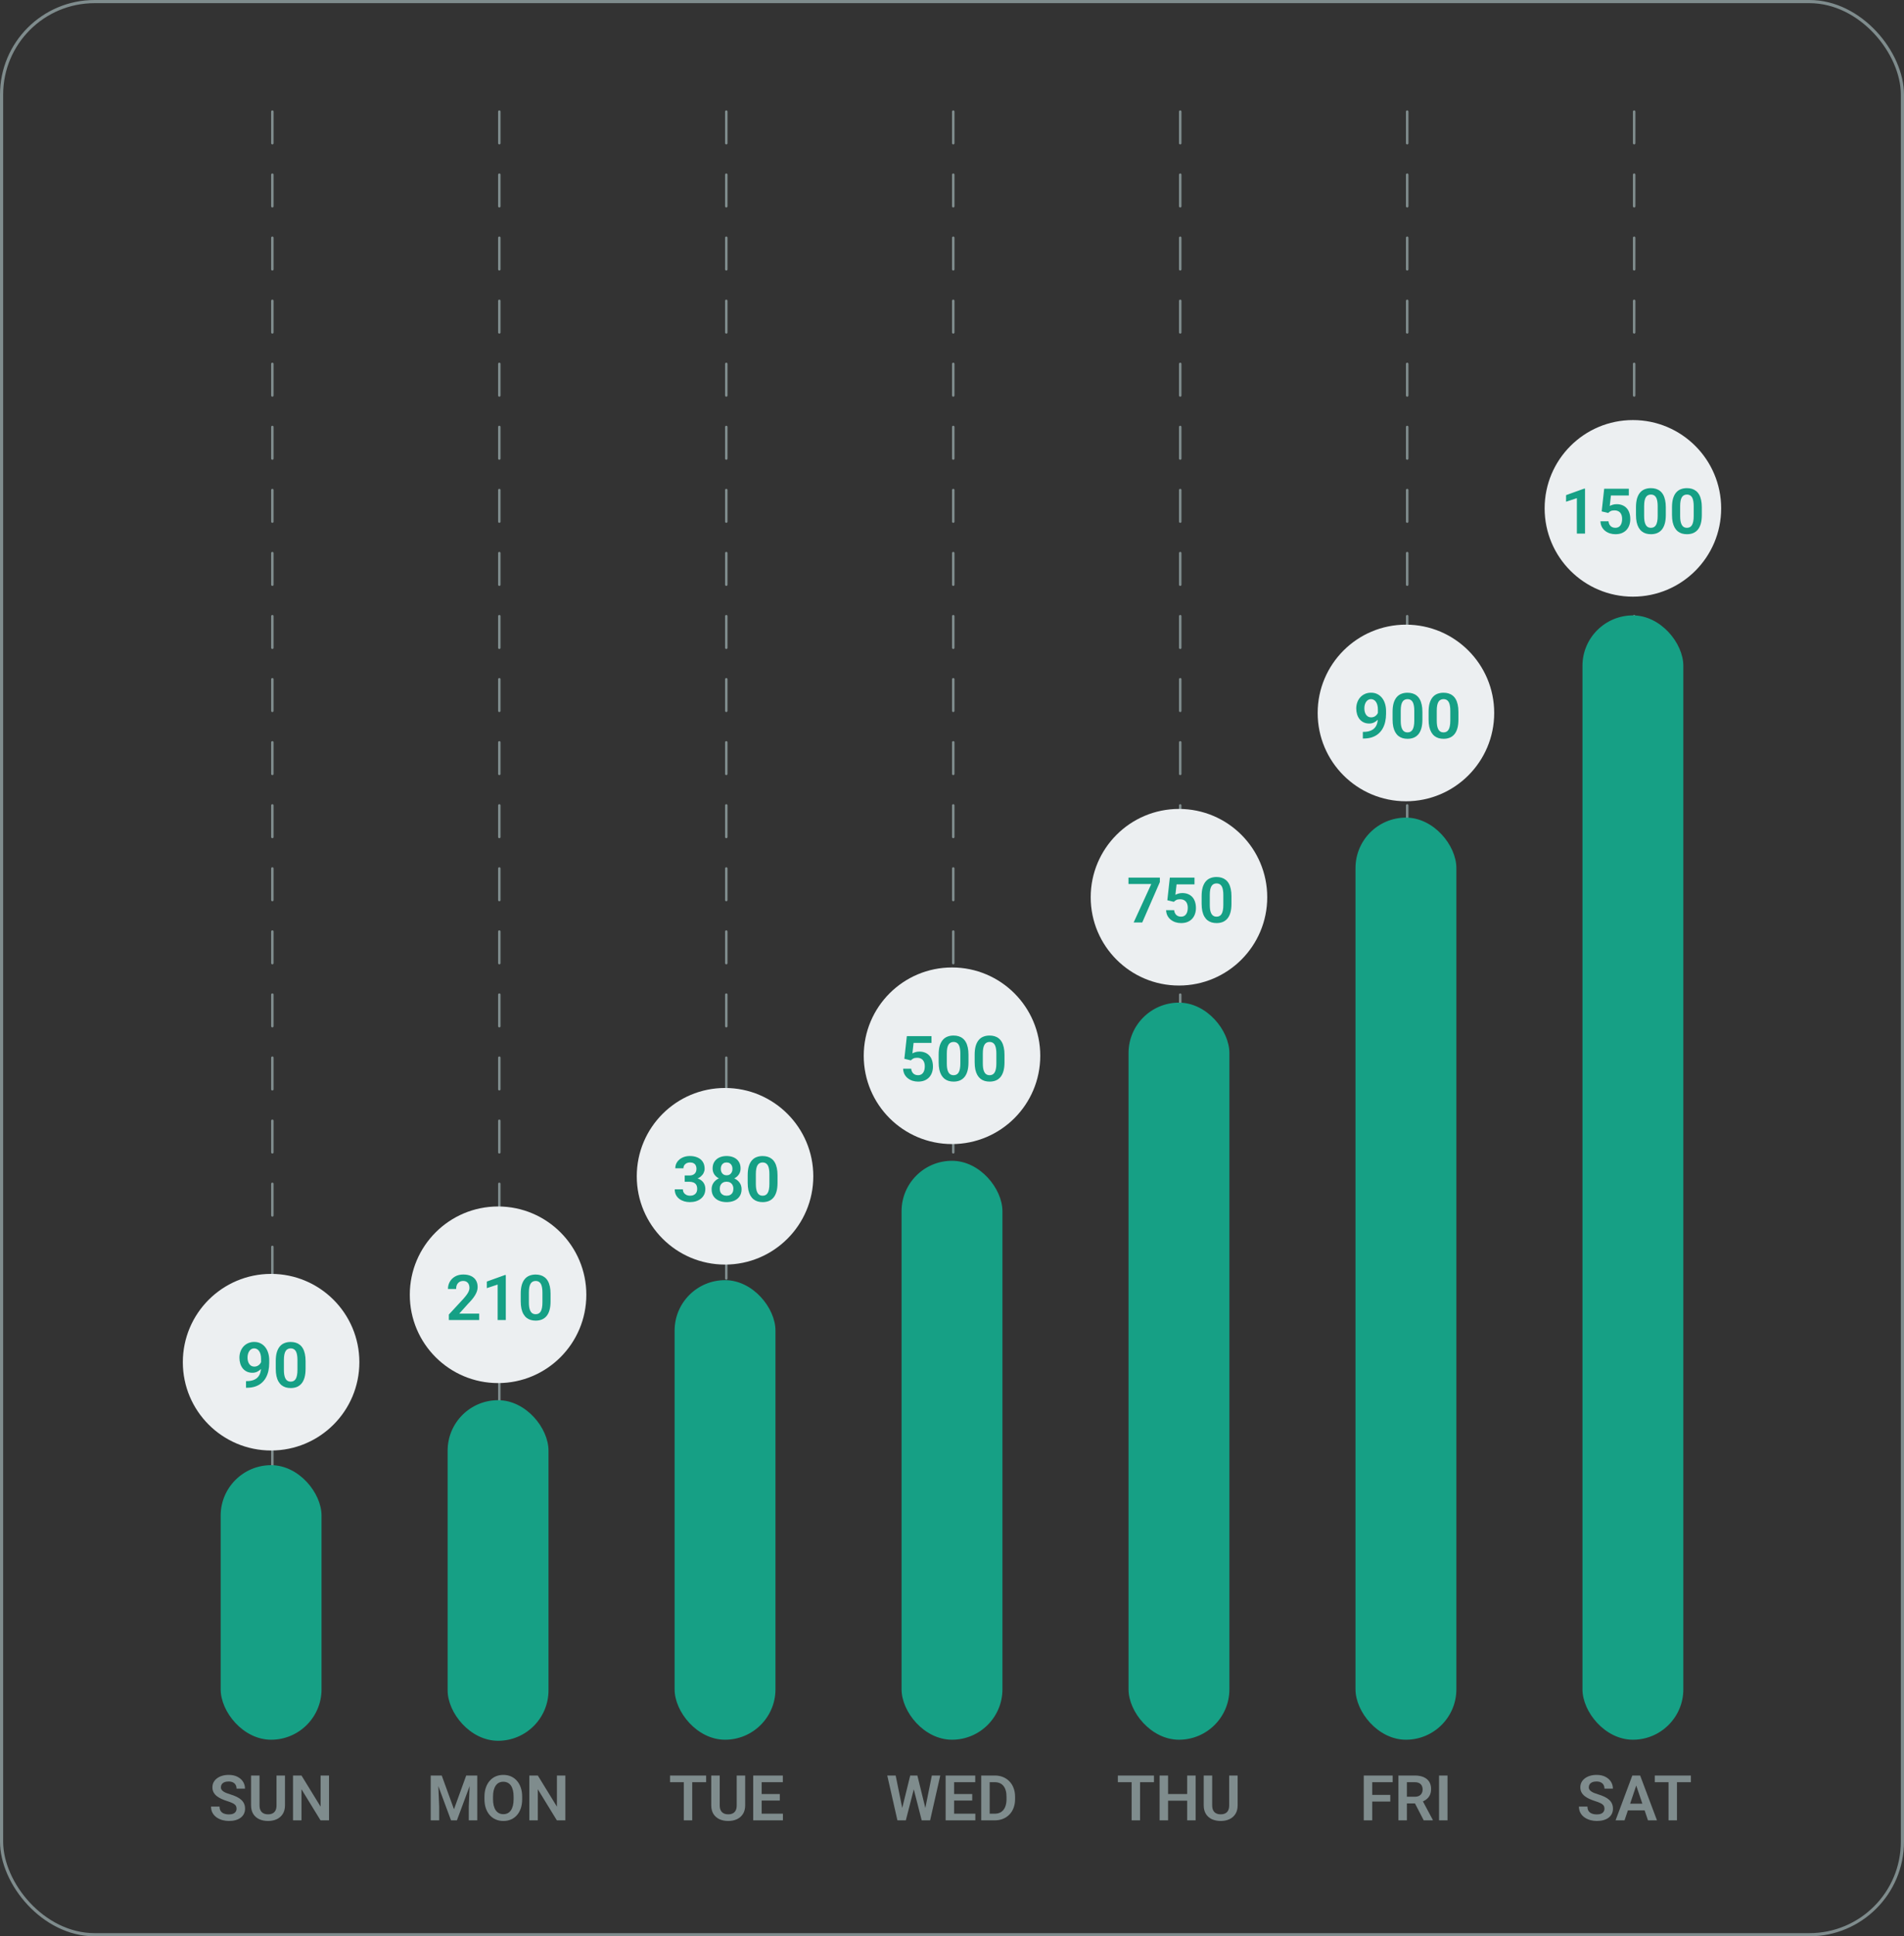<?xml version="1.0" encoding="UTF-8"?> <svg xmlns="http://www.w3.org/2000/svg" width="604" height="614" viewBox="0 0 604 614" fill="none"><rect x="0" y="0" width="604" height="614" fill="#333333" stroke="none"/><rect x="0.5" y="0.5" width="603" height="613" rx="29.5" stroke="#7F8C8D"></rect><line x1="86.4" y1="35.4" x2="86.4" y2="551.266" stroke="#7F8C8D" stroke-width="0.8" stroke-linecap="round" stroke-dasharray="10 10"></line><path d="M75.043 573.544C75.043 573.271 75.001 573.027 74.916 572.812C74.838 572.591 74.691 572.392 74.477 572.216C74.268 572.034 73.972 571.858 73.588 571.689C73.21 571.513 72.722 571.331 72.123 571.142C71.459 570.934 70.841 570.699 70.268 570.439C69.695 570.178 69.19 569.876 68.754 569.531C68.324 569.186 67.989 568.788 67.748 568.339C67.507 567.884 67.387 567.356 67.387 566.757C67.387 566.171 67.51 565.637 67.758 565.156C68.012 564.674 68.37 564.26 68.832 563.915C69.294 563.564 69.838 563.294 70.463 563.105C71.094 562.916 71.791 562.822 72.553 562.822C73.607 562.822 74.519 563.014 75.287 563.398C76.062 563.782 76.661 564.303 77.084 564.96C77.507 565.618 77.719 566.357 77.719 567.177H75.043C75.043 566.734 74.949 566.344 74.76 566.005C74.578 565.667 74.297 565.4 73.92 565.204C73.549 565.009 73.08 564.911 72.514 564.911C71.967 564.911 71.511 564.993 71.147 565.156C70.788 565.318 70.518 565.54 70.336 565.82C70.16 566.1 70.072 566.412 70.072 566.757C70.072 567.018 70.134 567.252 70.258 567.46C70.382 567.662 70.567 567.854 70.814 568.036C71.062 568.212 71.368 568.378 71.732 568.535C72.103 568.684 72.533 568.834 73.022 568.984C73.803 569.218 74.486 569.479 75.072 569.765C75.665 570.051 76.156 570.377 76.547 570.742C76.944 571.106 77.24 571.516 77.436 571.972C77.637 572.428 77.738 572.945 77.738 573.525C77.738 574.137 77.618 574.684 77.377 575.165C77.136 575.647 76.791 576.057 76.342 576.396C75.893 576.734 75.352 576.992 74.721 577.167C74.096 577.343 73.396 577.431 72.621 577.431C71.931 577.431 71.247 577.34 70.57 577.158C69.9 576.969 69.291 576.689 68.744 576.318C68.197 575.94 67.761 575.465 67.436 574.892C67.11 574.313 66.947 573.635 66.947 572.861H69.643C69.643 573.31 69.714 573.694 69.857 574.013C70.007 574.326 70.216 574.583 70.482 574.785C70.756 574.98 71.075 575.123 71.439 575.214C71.804 575.305 72.198 575.351 72.621 575.351C73.168 575.351 73.617 575.276 73.969 575.126C74.327 574.97 74.594 574.755 74.769 574.482C74.952 574.208 75.043 573.896 75.043 573.544ZM87.719 563.017H90.404V572.46C90.404 573.548 90.17 574.462 89.701 575.204C89.232 575.94 88.594 576.497 87.787 576.874C86.98 577.245 86.062 577.431 85.033 577.431C83.992 577.431 83.064 577.245 82.25 576.874C81.436 576.497 80.798 575.94 80.336 575.204C79.874 574.462 79.643 573.548 79.643 572.46V563.017H82.328V572.46C82.328 573.124 82.439 573.668 82.66 574.091C82.882 574.508 83.194 574.817 83.598 575.019C84.001 575.221 84.48 575.322 85.033 575.322C85.593 575.322 86.072 575.221 86.469 575.019C86.872 574.817 87.182 574.508 87.397 574.091C87.611 573.668 87.719 573.124 87.719 572.46V563.017ZM104.379 563.017V577.236H101.684L95.639 567.372V577.236H92.953V563.017H95.639L101.703 572.89V563.017H104.379Z" fill="#7F8C8D"></path><rect x="70" y="464.608" width="32" height="87.057" rx="16" fill="#16A085"></rect><circle cx="86" cy="431.953" r="28" fill="#ECEFF1"></circle><path d="M78.043 437.951H78.228C79.068 437.951 79.778 437.844 80.357 437.629C80.943 437.414 81.415 437.111 81.773 436.721C82.138 436.324 82.402 435.852 82.564 435.305C82.734 434.751 82.818 434.139 82.818 433.469V430.891C82.818 430.344 82.763 429.865 82.652 429.455C82.542 429.038 82.385 428.69 82.184 428.41C81.988 428.13 81.757 427.922 81.49 427.785C81.223 427.642 80.937 427.57 80.631 427.57C80.292 427.57 79.993 427.648 79.732 427.805C79.472 427.961 79.251 428.176 79.068 428.449C78.893 428.716 78.756 429.025 78.658 429.377C78.567 429.729 78.522 430.1 78.522 430.49C78.522 430.868 78.564 431.229 78.648 431.574C78.74 431.919 78.873 432.225 79.049 432.492C79.231 432.759 79.459 432.971 79.732 433.127C80.006 433.277 80.325 433.352 80.689 433.352C81.034 433.352 81.347 433.286 81.627 433.156C81.913 433.02 82.161 432.84 82.369 432.619C82.578 432.391 82.737 432.141 82.848 431.867C82.965 431.587 83.03 431.304 83.043 431.018L83.951 431.408C83.951 431.883 83.85 432.352 83.648 432.814C83.453 433.277 83.176 433.697 82.818 434.074C82.467 434.445 82.057 434.745 81.588 434.973C81.119 435.194 80.615 435.305 80.074 435.305C79.404 435.305 78.811 435.181 78.297 434.934C77.783 434.686 77.35 434.344 76.998 433.908C76.653 433.465 76.393 432.958 76.217 432.385C76.041 431.805 75.953 431.187 75.953 430.529C75.953 429.846 76.061 429.204 76.275 428.605C76.49 428 76.799 427.469 77.203 427.014C77.613 426.551 78.108 426.19 78.688 425.93C79.267 425.663 79.918 425.529 80.641 425.529C81.389 425.529 82.057 425.676 82.643 425.969C83.228 426.262 83.727 426.669 84.137 427.189C84.547 427.704 84.859 428.312 85.074 429.016C85.296 429.719 85.406 430.487 85.406 431.32V432.229C85.406 433.107 85.318 433.941 85.143 434.729C84.967 435.516 84.697 436.236 84.332 436.887C83.967 437.538 83.502 438.101 82.936 438.576C82.376 439.051 81.705 439.419 80.924 439.68C80.149 439.934 79.264 440.061 78.268 440.061H78.043V437.951ZM96.939 431.623V434.016C96.939 435.109 96.829 436.044 96.607 436.818C96.386 437.593 96.067 438.228 95.65 438.723C95.234 439.211 94.736 439.572 94.156 439.807C93.577 440.035 92.932 440.148 92.223 440.148C91.656 440.148 91.129 440.077 90.641 439.934C90.152 439.784 89.713 439.556 89.322 439.25C88.938 438.938 88.606 438.54 88.326 438.059C88.053 437.577 87.841 437.001 87.691 436.33C87.548 435.66 87.477 434.888 87.477 434.016V431.623C87.477 430.529 87.587 429.598 87.809 428.83C88.037 428.062 88.359 427.434 88.775 426.945C89.192 426.457 89.69 426.102 90.269 425.881C90.849 425.653 91.493 425.539 92.203 425.539C92.776 425.539 93.303 425.611 93.785 425.754C94.273 425.897 94.71 426.122 95.094 426.428C95.484 426.727 95.816 427.118 96.09 427.6C96.363 428.075 96.572 428.648 96.715 429.318C96.865 429.982 96.939 430.751 96.939 431.623ZM94.361 434.367V431.262C94.361 430.715 94.329 430.24 94.264 429.836C94.205 429.426 94.117 429.077 94 428.791C93.883 428.505 93.736 428.273 93.561 428.098C93.385 427.915 93.183 427.782 92.955 427.697C92.727 427.613 92.477 427.57 92.203 427.57C91.865 427.57 91.562 427.639 91.295 427.775C91.028 427.906 90.803 428.114 90.621 428.4C90.439 428.687 90.299 429.068 90.201 429.543C90.11 430.012 90.064 430.585 90.064 431.262V434.367C90.064 434.914 90.094 435.393 90.152 435.803C90.217 436.213 90.309 436.564 90.426 436.857C90.549 437.15 90.696 437.391 90.865 437.58C91.041 437.762 91.243 437.899 91.471 437.99C91.699 438.075 91.949 438.117 92.223 438.117C92.568 438.117 92.87 438.049 93.131 437.912C93.398 437.775 93.622 437.561 93.805 437.268C93.987 436.968 94.124 436.581 94.215 436.105C94.312 435.624 94.361 435.044 94.361 434.367Z" fill="#16A085"></path><line x1="158.4" y1="35.4" x2="158.4" y2="551.266" stroke="#7F8C8D" stroke-width="0.8" stroke-linecap="round" stroke-dasharray="10 10"></line><path d="M137.805 563.017H140.129L144.016 573.72L147.893 563.017H150.227L144.943 577.236H143.078L137.805 563.017ZM136.633 563.017H138.908L139.318 572.851V577.236H136.633V563.017ZM149.113 563.017H151.398V577.236H148.713V572.851L149.113 563.017ZM165.646 569.765V570.497C165.646 571.572 165.503 572.538 165.217 573.398C164.93 574.251 164.523 574.977 163.996 575.576C163.469 576.175 162.84 576.634 162.111 576.953C161.382 577.272 160.572 577.431 159.68 577.431C158.801 577.431 157.993 577.272 157.258 576.953C156.529 576.634 155.897 576.175 155.363 575.576C154.829 574.977 154.416 574.251 154.123 573.398C153.83 572.538 153.684 571.572 153.684 570.497V569.765C153.684 568.684 153.83 567.717 154.123 566.865C154.416 566.012 154.826 565.286 155.354 564.687C155.881 564.081 156.509 563.619 157.238 563.3C157.974 562.981 158.781 562.822 159.66 562.822C160.552 562.822 161.363 562.981 162.092 563.3C162.821 563.619 163.449 564.081 163.977 564.687C164.51 565.286 164.921 566.012 165.207 566.865C165.5 567.717 165.646 568.684 165.646 569.765ZM162.932 570.497V569.745C162.932 568.971 162.86 568.29 162.717 567.704C162.574 567.112 162.362 566.614 162.082 566.21C161.802 565.807 161.457 565.504 161.047 565.302C160.637 565.094 160.174 564.99 159.66 564.99C159.139 564.99 158.677 565.094 158.273 565.302C157.876 565.504 157.538 565.807 157.258 566.21C156.978 566.614 156.763 567.112 156.613 567.704C156.47 568.29 156.398 568.971 156.398 569.745V570.497C156.398 571.266 156.47 571.946 156.613 572.538C156.763 573.131 156.978 573.632 157.258 574.042C157.544 574.446 157.889 574.752 158.293 574.96C158.697 575.169 159.159 575.273 159.68 575.273C160.201 575.273 160.663 575.169 161.066 574.96C161.47 574.752 161.809 574.446 162.082 574.042C162.362 573.632 162.574 573.131 162.717 572.538C162.86 571.946 162.932 571.266 162.932 570.497ZM179.348 563.017V577.236H176.652L170.607 567.372V577.236H167.922V563.017H170.607L176.672 572.89V563.017H179.348Z" fill="#7F8C8D"></path><rect x="142" y="444" width="32" height="108" rx="16" fill="#16A085"></rect><circle cx="158" cy="410.575" r="28" fill="#ECEFF1"></circle><path d="M152.016 416.544V418.575H142.387V416.837L147.006 411.847C147.488 411.3 147.868 410.824 148.148 410.421C148.428 410.017 148.627 409.653 148.744 409.327C148.868 408.995 148.93 408.679 148.93 408.38C148.93 407.944 148.852 407.563 148.695 407.237C148.539 406.905 148.311 406.648 148.012 406.466C147.719 406.283 147.357 406.192 146.928 406.192C146.452 406.192 146.046 406.303 145.707 406.524C145.375 406.739 145.121 407.039 144.945 407.423C144.776 407.807 144.691 408.246 144.691 408.741H142.104C142.104 407.901 142.299 407.136 142.689 406.446C143.08 405.75 143.64 405.193 144.369 404.776C145.098 404.36 145.964 404.151 146.967 404.151C147.943 404.151 148.77 404.314 149.447 404.64C150.124 404.959 150.639 405.414 150.99 406.007C151.342 406.599 151.518 407.306 151.518 408.126C151.518 408.582 151.443 409.031 151.293 409.474C151.143 409.916 150.932 410.356 150.658 410.792C150.391 411.222 150.072 411.658 149.701 412.1C149.33 412.543 148.917 412.996 148.461 413.458L145.688 416.544H152.016ZM160.453 404.317V418.575H157.865V407.335L154.438 408.468V406.378L160.16 404.317H160.453ZM174.652 410.245V412.638C174.652 413.731 174.542 414.666 174.32 415.44C174.099 416.215 173.78 416.85 173.363 417.345C172.947 417.833 172.449 418.194 171.869 418.429C171.29 418.656 170.645 418.77 169.936 418.77C169.369 418.77 168.842 418.699 168.354 418.556C167.865 418.406 167.426 418.178 167.035 417.872C166.651 417.559 166.319 417.162 166.039 416.681C165.766 416.199 165.554 415.623 165.404 414.952C165.261 414.281 165.189 413.51 165.189 412.638V410.245C165.189 409.151 165.3 408.22 165.521 407.452C165.749 406.684 166.072 406.056 166.488 405.567C166.905 405.079 167.403 404.724 167.982 404.503C168.562 404.275 169.206 404.161 169.916 404.161C170.489 404.161 171.016 404.233 171.498 404.376C171.986 404.519 172.423 404.744 172.807 405.05C173.197 405.349 173.529 405.74 173.803 406.222C174.076 406.697 174.285 407.27 174.428 407.94C174.577 408.604 174.652 409.373 174.652 410.245ZM172.074 412.989V409.884C172.074 409.337 172.042 408.862 171.977 408.458C171.918 408.048 171.83 407.699 171.713 407.413C171.596 407.127 171.449 406.895 171.273 406.72C171.098 406.537 170.896 406.404 170.668 406.319C170.44 406.235 170.189 406.192 169.916 406.192C169.577 406.192 169.275 406.261 169.008 406.397C168.741 406.528 168.516 406.736 168.334 407.022C168.152 407.309 168.012 407.69 167.914 408.165C167.823 408.634 167.777 409.207 167.777 409.884V412.989C167.777 413.536 167.807 414.015 167.865 414.425C167.93 414.835 168.021 415.186 168.139 415.479C168.262 415.772 168.409 416.013 168.578 416.202C168.754 416.384 168.956 416.521 169.184 416.612C169.411 416.697 169.662 416.739 169.936 416.739C170.281 416.739 170.583 416.671 170.844 416.534C171.111 416.397 171.335 416.182 171.518 415.89C171.7 415.59 171.837 415.203 171.928 414.727C172.025 414.246 172.074 413.666 172.074 412.989Z" fill="#16A085"></path><line x1="230.4" y1="35.4" x2="230.4" y2="551.266" stroke="#7F8C8D" stroke-width="0.8" stroke-linecap="round" stroke-dasharray="10 10"></line><path d="M219.592 563.017V577.236H216.916V563.017H219.592ZM224.006 563.017V565.136H212.551V563.017H224.006ZM233.703 563.017H236.389V572.46C236.389 573.548 236.154 574.462 235.686 575.204C235.217 575.94 234.579 576.497 233.771 576.874C232.964 577.245 232.046 577.431 231.018 577.431C229.976 577.431 229.048 577.245 228.234 576.874C227.421 576.497 226.783 575.94 226.32 575.204C225.858 574.462 225.627 573.548 225.627 572.46V563.017H228.312V572.46C228.312 573.124 228.423 573.668 228.645 574.091C228.866 574.508 229.178 574.817 229.582 575.019C229.986 575.221 230.464 575.322 231.018 575.322C231.577 575.322 232.056 575.221 232.453 575.019C232.857 574.817 233.166 574.508 233.381 574.091C233.596 573.668 233.703 573.124 233.703 572.46V563.017ZM248.361 575.126V577.236H240.803V575.126H248.361ZM241.623 563.017V577.236H238.938V563.017H241.623ZM247.375 568.886V570.947H240.803V568.886H247.375ZM248.332 563.017V565.136H240.803V563.017H248.332Z" fill="#7F8C8D"></path><rect x="214" y="405.939" width="32" height="145.726" rx="16" fill="#16A085"></rect><circle cx="230" cy="372.998" r="28" fill="#ECEFF1"></circle><path d="M217.209 372.746H218.664C219.178 372.746 219.602 372.658 219.934 372.482C220.272 372.3 220.523 372.052 220.686 371.74C220.855 371.421 220.939 371.053 220.939 370.636C220.939 370.226 220.865 369.871 220.715 369.572C220.565 369.266 220.337 369.032 220.031 368.869C219.732 368.7 219.348 368.615 218.879 368.615C218.501 368.615 218.153 368.69 217.834 368.839C217.521 368.989 217.271 369.204 217.082 369.484C216.9 369.757 216.809 370.086 216.809 370.47H214.221C214.221 369.702 214.423 369.028 214.826 368.449C215.236 367.863 215.79 367.404 216.486 367.072C217.183 366.74 217.961 366.574 218.82 366.574C219.758 366.574 220.578 366.73 221.281 367.043C221.991 367.349 222.541 367.801 222.932 368.4C223.329 368.999 223.527 369.741 223.527 370.627C223.527 371.05 223.426 371.473 223.225 371.896C223.029 372.313 222.74 372.69 222.355 373.029C221.978 373.361 221.512 373.631 220.959 373.839C220.412 374.041 219.784 374.142 219.074 374.142H217.209V372.746ZM217.209 374.738V373.361H219.074C219.875 373.361 220.568 373.455 221.154 373.644C221.747 373.826 222.235 374.087 222.619 374.425C223.003 374.757 223.286 375.145 223.469 375.588C223.658 376.03 223.752 376.505 223.752 377.013C223.752 377.677 223.628 378.27 223.381 378.791C223.133 379.305 222.785 379.741 222.336 380.099C221.893 380.457 221.372 380.731 220.773 380.92C220.174 381.102 219.527 381.193 218.83 381.193C218.225 381.193 217.635 381.112 217.062 380.949C216.496 380.78 215.985 380.529 215.529 380.197C215.074 379.858 214.712 379.435 214.445 378.927C214.178 378.413 214.045 377.817 214.045 377.14H216.633C216.633 377.531 216.727 377.879 216.916 378.185C217.111 378.491 217.378 378.732 217.717 378.908C218.062 379.077 218.449 379.162 218.879 379.162C219.354 379.162 219.761 379.077 220.1 378.908C220.445 378.732 220.708 378.485 220.891 378.166C221.073 377.84 221.164 377.453 221.164 377.004C221.164 376.47 221.063 376.037 220.861 375.705C220.66 375.373 220.37 375.129 219.992 374.972C219.621 374.816 219.178 374.738 218.664 374.738H217.209ZM235.246 377.111C235.246 377.996 235.038 378.745 234.621 379.357C234.211 379.963 233.648 380.422 232.932 380.734C232.222 381.04 231.415 381.193 230.51 381.193C229.611 381.193 228.801 381.04 228.078 380.734C227.362 380.422 226.792 379.963 226.369 379.357C225.952 378.745 225.744 377.996 225.744 377.111C225.744 376.519 225.861 375.981 226.096 375.5C226.337 375.018 226.669 374.604 227.092 374.259C227.515 373.908 228.016 373.641 228.596 373.459C229.175 373.27 229.807 373.175 230.49 373.175C231.402 373.175 232.215 373.341 232.932 373.673C233.654 373.999 234.221 374.458 234.631 375.05C235.041 375.636 235.246 376.323 235.246 377.111ZM232.648 376.955C232.648 376.499 232.557 376.105 232.375 375.773C232.199 375.435 231.949 375.174 231.623 374.992C231.298 374.81 230.92 374.718 230.49 374.718C230.054 374.718 229.673 374.81 229.348 374.992C229.029 375.174 228.778 375.435 228.596 375.773C228.42 376.105 228.332 376.499 228.332 376.955C228.332 377.417 228.42 377.814 228.596 378.146C228.778 378.472 229.032 378.722 229.357 378.898C229.683 379.074 230.067 379.162 230.51 379.162C230.952 379.162 231.333 379.074 231.652 378.898C231.971 378.722 232.215 378.472 232.385 378.146C232.561 377.814 232.648 377.417 232.648 376.955ZM234.934 370.529C234.934 371.245 234.745 371.883 234.367 372.443C233.99 372.996 233.465 373.429 232.795 373.742C232.131 374.054 231.369 374.211 230.51 374.211C229.65 374.211 228.882 374.054 228.205 373.742C227.535 373.429 227.007 372.996 226.623 372.443C226.245 371.883 226.057 371.245 226.057 370.529C226.057 369.683 226.249 368.966 226.633 368.38C227.017 367.788 227.541 367.339 228.205 367.033C228.876 366.727 229.637 366.574 230.49 366.574C231.356 366.574 232.124 366.727 232.795 367.033C233.465 367.339 233.99 367.788 234.367 368.38C234.745 368.966 234.934 369.683 234.934 370.529ZM232.355 370.636C232.355 370.233 232.281 369.881 232.131 369.582C231.981 369.276 231.766 369.038 231.486 368.869C231.213 368.7 230.881 368.615 230.49 368.615C230.113 368.615 229.787 368.696 229.514 368.859C229.24 369.022 229.029 369.256 228.879 369.562C228.729 369.862 228.654 370.22 228.654 370.636C228.654 371.047 228.729 371.405 228.879 371.711C229.029 372.017 229.24 372.257 229.514 372.433C229.794 372.602 230.126 372.687 230.51 372.687C230.894 372.687 231.223 372.602 231.496 372.433C231.77 372.257 231.981 372.017 232.131 371.711C232.281 371.405 232.355 371.047 232.355 370.636ZM246.652 372.668V375.06C246.652 376.154 246.542 377.088 246.32 377.863C246.099 378.638 245.78 379.272 245.363 379.767C244.947 380.255 244.449 380.617 243.869 380.851C243.29 381.079 242.645 381.193 241.936 381.193C241.369 381.193 240.842 381.121 240.354 380.978C239.865 380.828 239.426 380.601 239.035 380.295C238.651 379.982 238.319 379.585 238.039 379.103C237.766 378.621 237.554 378.045 237.404 377.375C237.261 376.704 237.189 375.933 237.189 375.06V372.668C237.189 371.574 237.3 370.643 237.521 369.875C237.749 369.106 238.072 368.478 238.488 367.99C238.905 367.502 239.403 367.147 239.982 366.925C240.562 366.698 241.206 366.584 241.916 366.584C242.489 366.584 243.016 366.655 243.498 366.798C243.986 366.942 244.423 367.166 244.807 367.472C245.197 367.772 245.529 368.162 245.803 368.644C246.076 369.119 246.285 369.692 246.428 370.363C246.577 371.027 246.652 371.795 246.652 372.668ZM244.074 375.412V372.306C244.074 371.759 244.042 371.284 243.977 370.88C243.918 370.47 243.83 370.122 243.713 369.836C243.596 369.549 243.449 369.318 243.273 369.142C243.098 368.96 242.896 368.826 242.668 368.742C242.44 368.657 242.189 368.615 241.916 368.615C241.577 368.615 241.275 368.683 241.008 368.82C240.741 368.95 240.516 369.158 240.334 369.445C240.152 369.731 240.012 370.112 239.914 370.588C239.823 371.056 239.777 371.629 239.777 372.306V375.412C239.777 375.959 239.807 376.437 239.865 376.847C239.93 377.257 240.021 377.609 240.139 377.902C240.262 378.195 240.409 378.436 240.578 378.625C240.754 378.807 240.956 378.944 241.184 379.035C241.411 379.119 241.662 379.162 241.936 379.162C242.281 379.162 242.583 379.093 242.844 378.957C243.111 378.82 243.335 378.605 243.518 378.312C243.7 378.013 243.837 377.625 243.928 377.15C244.025 376.668 244.074 376.089 244.074 375.412Z" fill="#16A085"></path><line x1="302.4" y1="35.4" x2="302.4" y2="551.266" stroke="#7F8C8D" stroke-width="0.8" stroke-linecap="round" stroke-dasharray="10 10"></line><path d="M285.916 574.511L288.748 563.017H290.281L290.379 565.439L287.352 577.236H285.73L285.916 574.511ZM284.129 563.017L286.453 574.472V577.236H284.686L281.463 563.017H284.129ZM293.318 574.423L295.604 563.017H298.279L295.057 577.236H293.289L293.318 574.423ZM291.014 563.017L293.846 574.55L294.012 577.236H292.391L289.373 565.429L289.49 563.017H291.014ZM309.402 575.126V577.236H301.844V575.126H309.402ZM302.664 563.017V577.236H299.979V563.017H302.664ZM308.416 568.886V570.947H301.844V568.886H308.416ZM309.373 563.017V565.136H301.844V563.017H309.373ZM315.516 577.236H312.449L312.469 575.126H315.516C316.342 575.126 317.036 574.944 317.596 574.579C318.156 574.208 318.579 573.678 318.865 572.988C319.152 572.291 319.295 571.458 319.295 570.488V569.755C319.295 569.007 319.214 568.346 319.051 567.773C318.888 567.2 318.647 566.718 318.328 566.328C318.016 565.937 317.628 565.641 317.166 565.439C316.704 565.237 316.173 565.136 315.574 565.136H312.391V563.017H315.574C316.525 563.017 317.391 563.176 318.172 563.495C318.96 563.814 319.64 564.273 320.213 564.872C320.792 565.465 321.235 566.175 321.541 567.001C321.854 567.828 322.01 568.753 322.01 569.775V570.488C322.01 571.503 321.854 572.428 321.541 573.261C321.235 574.088 320.792 574.798 320.213 575.39C319.64 575.982 318.956 576.438 318.162 576.757C317.368 577.076 316.486 577.236 315.516 577.236ZM313.953 563.017V577.236H311.268V563.017H313.953Z" fill="#7F8C8D"></path><rect x="286" y="368.088" width="32" height="183.577" rx="16" fill="#16A085"></rect><circle cx="302" cy="334.784" r="28" fill="#ECEFF1"></circle><path d="M288.945 336.241L286.885 335.743L287.676 328.565H295.498V330.703H289.814L289.443 334.024C289.645 333.9 289.938 333.776 290.322 333.653C290.713 333.523 291.152 333.457 291.641 333.457C292.318 333.457 292.923 333.568 293.457 333.789C293.991 334.004 294.443 334.317 294.814 334.727C295.192 335.137 295.475 335.638 295.664 336.231C295.859 336.817 295.957 337.481 295.957 338.223C295.957 338.874 295.859 339.486 295.664 340.059C295.475 340.625 295.186 341.13 294.795 341.573C294.404 342.009 293.913 342.354 293.32 342.608C292.728 342.855 292.031 342.979 291.23 342.979C290.625 342.979 290.042 342.891 289.482 342.715C288.929 342.533 288.431 342.269 287.988 341.924C287.546 341.573 287.191 341.143 286.924 340.635C286.663 340.127 286.52 339.545 286.494 338.887H289.043C289.089 339.323 289.206 339.694 289.395 340C289.583 340.306 289.831 340.541 290.137 340.703C290.449 340.866 290.811 340.948 291.221 340.948C291.592 340.948 291.911 340.879 292.178 340.743C292.451 340.599 292.676 340.401 292.852 340.147C293.027 339.893 293.158 339.593 293.242 339.248C293.327 338.903 293.369 338.526 293.369 338.116C293.369 337.718 293.32 337.357 293.223 337.032C293.125 336.7 292.975 336.413 292.773 336.172C292.572 335.931 292.318 335.746 292.012 335.616C291.712 335.485 291.361 335.42 290.957 335.42C290.417 335.42 290 335.502 289.707 335.664C289.421 335.827 289.167 336.019 288.945 336.241ZM307.227 334.453V336.846C307.227 337.94 307.116 338.874 306.895 339.649C306.673 340.424 306.354 341.058 305.938 341.553C305.521 342.041 305.023 342.403 304.443 342.637C303.864 342.865 303.219 342.979 302.51 342.979C301.943 342.979 301.416 342.907 300.928 342.764C300.439 342.614 300 342.386 299.609 342.08C299.225 341.768 298.893 341.371 298.613 340.889C298.34 340.407 298.128 339.831 297.979 339.161C297.835 338.49 297.764 337.718 297.764 336.846V334.453C297.764 333.36 297.874 332.429 298.096 331.661C298.324 330.892 298.646 330.264 299.062 329.776C299.479 329.287 299.977 328.933 300.557 328.711C301.136 328.483 301.781 328.37 302.49 328.37C303.063 328.37 303.59 328.441 304.072 328.584C304.561 328.728 304.997 328.952 305.381 329.258C305.771 329.558 306.104 329.948 306.377 330.43C306.65 330.905 306.859 331.478 307.002 332.149C307.152 332.813 307.227 333.581 307.227 334.453ZM304.648 337.198V334.092C304.648 333.545 304.616 333.07 304.551 332.666C304.492 332.256 304.404 331.908 304.287 331.621C304.17 331.335 304.023 331.104 303.848 330.928C303.672 330.746 303.47 330.612 303.242 330.528C303.014 330.443 302.764 330.401 302.49 330.401C302.152 330.401 301.849 330.469 301.582 330.606C301.315 330.736 301.09 330.944 300.908 331.231C300.726 331.517 300.586 331.898 300.488 332.373C300.397 332.842 300.352 333.415 300.352 334.092V337.198C300.352 337.745 300.381 338.223 300.439 338.633C300.505 339.043 300.596 339.395 300.713 339.688C300.837 339.981 300.983 340.222 301.152 340.411C301.328 340.593 301.53 340.73 301.758 340.821C301.986 340.905 302.236 340.948 302.51 340.948C302.855 340.948 303.158 340.879 303.418 340.743C303.685 340.606 303.91 340.391 304.092 340.098C304.274 339.799 304.411 339.411 304.502 338.936C304.6 338.454 304.648 337.875 304.648 337.198ZM318.652 334.453V336.846C318.652 337.94 318.542 338.874 318.32 339.649C318.099 340.424 317.78 341.058 317.363 341.553C316.947 342.041 316.449 342.403 315.869 342.637C315.29 342.865 314.645 342.979 313.936 342.979C313.369 342.979 312.842 342.907 312.354 342.764C311.865 342.614 311.426 342.386 311.035 342.08C310.651 341.768 310.319 341.371 310.039 340.889C309.766 340.407 309.554 339.831 309.404 339.161C309.261 338.49 309.189 337.718 309.189 336.846V334.453C309.189 333.36 309.3 332.429 309.521 331.661C309.749 330.892 310.072 330.264 310.488 329.776C310.905 329.287 311.403 328.933 311.982 328.711C312.562 328.483 313.206 328.37 313.916 328.37C314.489 328.37 315.016 328.441 315.498 328.584C315.986 328.728 316.423 328.952 316.807 329.258C317.197 329.558 317.529 329.948 317.803 330.43C318.076 330.905 318.285 331.478 318.428 332.149C318.577 332.813 318.652 333.581 318.652 334.453ZM316.074 337.198V334.092C316.074 333.545 316.042 333.07 315.977 332.666C315.918 332.256 315.83 331.908 315.713 331.621C315.596 331.335 315.449 331.104 315.273 330.928C315.098 330.746 314.896 330.612 314.668 330.528C314.44 330.443 314.189 330.401 313.916 330.401C313.577 330.401 313.275 330.469 313.008 330.606C312.741 330.736 312.516 330.944 312.334 331.231C312.152 331.517 312.012 331.898 311.914 332.373C311.823 332.842 311.777 333.415 311.777 334.092V337.198C311.777 337.745 311.807 338.223 311.865 338.633C311.93 339.043 312.021 339.395 312.139 339.688C312.262 339.981 312.409 340.222 312.578 340.411C312.754 340.593 312.956 340.73 313.184 340.821C313.411 340.905 313.662 340.948 313.936 340.948C314.281 340.948 314.583 340.879 314.844 340.743C315.111 340.606 315.335 340.391 315.518 340.098C315.7 339.799 315.837 339.411 315.928 338.936C316.025 338.454 316.074 337.875 316.074 337.198Z" fill="#16A085"></path><line x1="374.4" y1="35.4" x2="374.4" y2="551.266" stroke="#7F8C8D" stroke-width="0.8" stroke-linecap="round" stroke-dasharray="10 10"></line><path d="M361.656 563.017V577.236H358.98V563.017H361.656ZM366.07 563.017V565.136H354.615V563.017H366.07ZM377.291 568.886V570.995H369.811V568.886H377.291ZM370.543 563.017V577.236H367.857V563.017H370.543ZM379.283 563.017V577.236H376.598V563.017H379.283ZM389.928 563.017H392.613V572.46C392.613 573.548 392.379 574.462 391.91 575.204C391.441 575.94 390.803 576.497 389.996 576.874C389.189 577.245 388.271 577.431 387.242 577.431C386.201 577.431 385.273 577.245 384.459 576.874C383.645 576.497 383.007 575.94 382.545 575.204C382.083 574.462 381.852 573.548 381.852 572.46V563.017H384.537V572.46C384.537 573.124 384.648 573.668 384.869 574.091C385.09 574.508 385.403 574.817 385.807 575.019C386.21 575.221 386.689 575.322 387.242 575.322C387.802 575.322 388.281 575.221 388.678 575.019C389.081 574.817 389.391 574.508 389.605 574.091C389.82 573.668 389.928 573.124 389.928 572.46V563.017Z" fill="#7F8C8D"></path><rect x="358" y="317.936" width="32" height="233.73" rx="16" fill="#16A085"></rect><circle cx="374" cy="284.513" r="28" fill="#ECEFF1"></circle><path d="M367.938 278.295V279.701L362.352 292.513H359.627L365.213 280.326H357.986V278.295H367.938ZM372.371 285.97L370.311 285.472L371.102 278.295H378.924V280.433H373.24L372.869 283.754C373.071 283.63 373.364 283.506 373.748 283.383C374.139 283.252 374.578 283.187 375.066 283.187C375.743 283.187 376.349 283.298 376.883 283.519C377.417 283.734 377.869 284.047 378.24 284.457C378.618 284.867 378.901 285.368 379.09 285.961C379.285 286.547 379.383 287.211 379.383 287.953C379.383 288.604 379.285 289.216 379.09 289.789C378.901 290.355 378.611 290.86 378.221 291.302C377.83 291.739 377.339 292.084 376.746 292.338C376.154 292.585 375.457 292.709 374.656 292.709C374.051 292.709 373.468 292.621 372.908 292.445C372.355 292.263 371.857 291.999 371.414 291.654C370.971 291.302 370.617 290.873 370.35 290.365C370.089 289.857 369.946 289.274 369.92 288.617H372.469C372.514 289.053 372.632 289.424 372.82 289.73C373.009 290.036 373.257 290.271 373.562 290.433C373.875 290.596 374.236 290.677 374.646 290.677C375.018 290.677 375.337 290.609 375.604 290.472C375.877 290.329 376.102 290.131 376.277 289.877C376.453 289.623 376.583 289.323 376.668 288.978C376.753 288.633 376.795 288.256 376.795 287.845C376.795 287.448 376.746 287.087 376.648 286.761C376.551 286.429 376.401 286.143 376.199 285.902C375.997 285.661 375.743 285.476 375.438 285.345C375.138 285.215 374.786 285.15 374.383 285.15C373.842 285.15 373.426 285.232 373.133 285.394C372.846 285.557 372.592 285.749 372.371 285.97ZM390.652 284.183V286.576C390.652 287.67 390.542 288.604 390.32 289.379C390.099 290.153 389.78 290.788 389.363 291.283C388.947 291.771 388.449 292.133 387.869 292.367C387.29 292.595 386.645 292.709 385.936 292.709C385.369 292.709 384.842 292.637 384.354 292.494C383.865 292.344 383.426 292.116 383.035 291.81C382.651 291.498 382.319 291.101 382.039 290.619C381.766 290.137 381.554 289.561 381.404 288.89C381.261 288.22 381.189 287.448 381.189 286.576V284.183C381.189 283.09 381.3 282.159 381.521 281.39C381.749 280.622 382.072 279.994 382.488 279.506C382.905 279.017 383.403 278.663 383.982 278.441C384.562 278.213 385.206 278.099 385.916 278.099C386.489 278.099 387.016 278.171 387.498 278.314C387.986 278.457 388.423 278.682 388.807 278.988C389.197 279.288 389.529 279.678 389.803 280.16C390.076 280.635 390.285 281.208 390.428 281.879C390.577 282.543 390.652 283.311 390.652 284.183ZM388.074 286.927V283.822C388.074 283.275 388.042 282.8 387.977 282.396C387.918 281.986 387.83 281.638 387.713 281.351C387.596 281.065 387.449 280.834 387.273 280.658C387.098 280.476 386.896 280.342 386.668 280.258C386.44 280.173 386.189 280.131 385.916 280.131C385.577 280.131 385.275 280.199 385.008 280.336C384.741 280.466 384.516 280.674 384.334 280.961C384.152 281.247 384.012 281.628 383.914 282.103C383.823 282.572 383.777 283.145 383.777 283.822V286.927C383.777 287.474 383.807 287.953 383.865 288.363C383.93 288.773 384.021 289.125 384.139 289.418C384.262 289.711 384.409 289.952 384.578 290.14C384.754 290.323 384.956 290.459 385.184 290.551C385.411 290.635 385.662 290.677 385.936 290.677C386.281 290.677 386.583 290.609 386.844 290.472C387.111 290.336 387.335 290.121 387.518 289.828C387.7 289.528 387.837 289.141 387.928 288.666C388.025 288.184 388.074 287.605 388.074 286.927Z" fill="#16A085"></path><line x1="446.4" y1="35.4" x2="446.4" y2="551.266" stroke="#7F8C8D" stroke-width="0.8" stroke-linecap="round" stroke-dasharray="10 10"></line><path d="M435.307 563.017V577.236H432.621V563.017H435.307ZM441.039 569.16V571.279H434.604V569.16H441.039ZM441.791 563.017V565.136H434.604V563.017H441.791ZM443.617 563.017H448.783C449.864 563.017 450.792 563.18 451.566 563.505C452.341 563.831 452.937 564.313 453.354 564.951C453.77 565.589 453.979 566.373 453.979 567.304C453.979 568.04 453.848 568.678 453.588 569.218C453.327 569.759 452.96 570.211 452.484 570.576C452.016 570.94 451.462 571.227 450.824 571.435L449.984 571.865H445.424L445.404 569.745H448.812C449.366 569.745 449.825 569.648 450.189 569.453C450.554 569.257 450.827 568.987 451.01 568.642C451.199 568.297 451.293 567.903 451.293 567.46C451.293 566.985 451.202 566.575 451.02 566.23C450.837 565.878 450.561 565.608 450.189 565.419C449.818 565.231 449.35 565.136 448.783 565.136H446.303V577.236H443.617V563.017ZM451.645 577.236L448.354 570.869L451.195 570.859L454.525 577.099V577.236H451.645ZM459.193 563.017V577.236H456.508V563.017H459.193Z" fill="#7F8C8D"></path><rect x="430" y="259.267" width="32" height="292.399" rx="16" fill="#16A085"></rect><circle cx="446" cy="226.08" r="28" fill="#ECEFF1"></circle><path d="M432.33 232.078H432.516C433.355 232.078 434.065 231.97 434.645 231.755C435.23 231.541 435.702 231.238 436.061 230.847C436.425 230.45 436.689 229.978 436.852 229.431C437.021 228.878 437.105 228.266 437.105 227.595V225.017C437.105 224.47 437.05 223.992 436.939 223.582C436.829 223.165 436.673 222.817 436.471 222.537C436.275 222.257 436.044 222.048 435.777 221.912C435.51 221.768 435.224 221.697 434.918 221.697C434.579 221.697 434.28 221.775 434.02 221.931C433.759 222.087 433.538 222.302 433.355 222.576C433.18 222.843 433.043 223.152 432.945 223.503C432.854 223.855 432.809 224.226 432.809 224.617C432.809 224.994 432.851 225.356 432.936 225.701C433.027 226.046 433.16 226.352 433.336 226.619C433.518 226.886 433.746 227.097 434.02 227.253C434.293 227.403 434.612 227.478 434.977 227.478C435.322 227.478 435.634 227.413 435.914 227.283C436.201 227.146 436.448 226.967 436.656 226.746C436.865 226.518 437.024 226.267 437.135 225.994C437.252 225.714 437.317 225.431 437.33 225.144L438.238 225.535C438.238 226.01 438.137 226.479 437.936 226.941C437.74 227.403 437.464 227.823 437.105 228.201C436.754 228.572 436.344 228.871 435.875 229.099C435.406 229.321 434.902 229.431 434.361 229.431C433.691 229.431 433.098 229.308 432.584 229.06C432.07 228.813 431.637 228.471 431.285 228.035C430.94 227.592 430.68 227.084 430.504 226.511C430.328 225.932 430.24 225.313 430.24 224.656C430.24 223.972 430.348 223.331 430.562 222.732C430.777 222.127 431.087 221.596 431.49 221.14C431.9 220.678 432.395 220.317 432.975 220.056C433.554 219.789 434.205 219.656 434.928 219.656C435.676 219.656 436.344 219.802 436.93 220.095C437.516 220.388 438.014 220.795 438.424 221.316C438.834 221.83 439.146 222.439 439.361 223.142C439.583 223.845 439.693 224.614 439.693 225.447V226.355C439.693 227.234 439.605 228.067 439.43 228.855C439.254 229.643 438.984 230.362 438.619 231.013C438.255 231.664 437.789 232.227 437.223 232.703C436.663 233.178 435.992 233.546 435.211 233.806C434.436 234.06 433.551 234.187 432.555 234.187H432.33V232.078ZM451.227 225.75V228.142C451.227 229.236 451.116 230.17 450.895 230.945C450.673 231.72 450.354 232.354 449.938 232.849C449.521 233.337 449.023 233.699 448.443 233.933C447.864 234.161 447.219 234.275 446.51 234.275C445.943 234.275 445.416 234.203 444.928 234.06C444.439 233.91 444 233.683 443.609 233.377C443.225 233.064 442.893 232.667 442.613 232.185C442.34 231.703 442.128 231.127 441.979 230.457C441.835 229.786 441.764 229.015 441.764 228.142V225.75C441.764 224.656 441.874 223.725 442.096 222.957C442.324 222.188 442.646 221.56 443.062 221.072C443.479 220.584 443.977 220.229 444.557 220.007C445.136 219.78 445.781 219.666 446.49 219.666C447.063 219.666 447.59 219.737 448.072 219.88C448.561 220.024 448.997 220.248 449.381 220.554C449.771 220.854 450.104 221.244 450.377 221.726C450.65 222.201 450.859 222.774 451.002 223.445C451.152 224.109 451.227 224.877 451.227 225.75ZM448.648 228.494V225.388C448.648 224.841 448.616 224.366 448.551 223.962C448.492 223.552 448.404 223.204 448.287 222.918C448.17 222.631 448.023 222.4 447.848 222.224C447.672 222.042 447.47 221.908 447.242 221.824C447.014 221.739 446.764 221.697 446.49 221.697C446.152 221.697 445.849 221.765 445.582 221.902C445.315 222.032 445.09 222.24 444.908 222.527C444.726 222.813 444.586 223.194 444.488 223.669C444.397 224.138 444.352 224.711 444.352 225.388V228.494C444.352 229.041 444.381 229.519 444.439 229.929C444.505 230.339 444.596 230.691 444.713 230.984C444.837 231.277 444.983 231.518 445.152 231.707C445.328 231.889 445.53 232.026 445.758 232.117C445.986 232.201 446.236 232.244 446.51 232.244C446.855 232.244 447.158 232.175 447.418 232.039C447.685 231.902 447.91 231.687 448.092 231.394C448.274 231.095 448.411 230.707 448.502 230.232C448.6 229.75 448.648 229.171 448.648 228.494ZM462.652 225.75V228.142C462.652 229.236 462.542 230.17 462.32 230.945C462.099 231.72 461.78 232.354 461.363 232.849C460.947 233.337 460.449 233.699 459.869 233.933C459.29 234.161 458.645 234.275 457.936 234.275C457.369 234.275 456.842 234.203 456.354 234.06C455.865 233.91 455.426 233.683 455.035 233.377C454.651 233.064 454.319 232.667 454.039 232.185C453.766 231.703 453.554 231.127 453.404 230.457C453.261 229.786 453.189 229.015 453.189 228.142V225.75C453.189 224.656 453.3 223.725 453.521 222.957C453.749 222.188 454.072 221.56 454.488 221.072C454.905 220.584 455.403 220.229 455.982 220.007C456.562 219.78 457.206 219.666 457.916 219.666C458.489 219.666 459.016 219.737 459.498 219.88C459.986 220.024 460.423 220.248 460.807 220.554C461.197 220.854 461.529 221.244 461.803 221.726C462.076 222.201 462.285 222.774 462.428 223.445C462.577 224.109 462.652 224.877 462.652 225.75ZM460.074 228.494V225.388C460.074 224.841 460.042 224.366 459.977 223.962C459.918 223.552 459.83 223.204 459.713 222.918C459.596 222.631 459.449 222.4 459.273 222.224C459.098 222.042 458.896 221.908 458.668 221.824C458.44 221.739 458.189 221.697 457.916 221.697C457.577 221.697 457.275 221.765 457.008 221.902C456.741 222.032 456.516 222.24 456.334 222.527C456.152 222.813 456.012 223.194 455.914 223.669C455.823 224.138 455.777 224.711 455.777 225.388V228.494C455.777 229.041 455.807 229.519 455.865 229.929C455.93 230.339 456.021 230.691 456.139 230.984C456.262 231.277 456.409 231.518 456.578 231.707C456.754 231.889 456.956 232.026 457.184 232.117C457.411 232.201 457.662 232.244 457.936 232.244C458.281 232.244 458.583 232.175 458.844 232.039C459.111 231.902 459.335 231.687 459.518 231.394C459.7 231.095 459.837 230.707 459.928 230.232C460.025 229.75 460.074 229.171 460.074 228.494Z" fill="#16A085"></path><line x1="518.4" y1="35.4" x2="518.4" y2="551.266" stroke="#7F8C8D" stroke-width="0.8" stroke-linecap="round" stroke-dasharray="10 10"></line><path d="M508.979 573.544C508.979 573.271 508.936 573.027 508.852 572.812C508.773 572.591 508.627 572.392 508.412 572.216C508.204 572.034 507.908 571.858 507.523 571.689C507.146 571.513 506.658 571.331 506.059 571.142C505.395 570.934 504.776 570.699 504.203 570.439C503.63 570.178 503.126 569.876 502.689 569.531C502.26 569.186 501.924 568.788 501.684 568.339C501.443 567.884 501.322 567.356 501.322 566.757C501.322 566.171 501.446 565.637 501.693 565.156C501.947 564.674 502.305 564.26 502.768 563.915C503.23 563.564 503.773 563.294 504.398 563.105C505.03 562.916 505.727 562.822 506.488 562.822C507.543 562.822 508.454 563.014 509.223 563.398C509.997 563.782 510.596 564.303 511.02 564.96C511.443 565.618 511.654 566.357 511.654 567.177H508.979C508.979 566.734 508.884 566.344 508.695 566.005C508.513 565.667 508.233 565.4 507.855 565.204C507.484 565.009 507.016 564.911 506.449 564.911C505.902 564.911 505.447 564.993 505.082 565.156C504.724 565.318 504.454 565.54 504.271 565.82C504.096 566.1 504.008 566.412 504.008 566.757C504.008 567.018 504.07 567.252 504.193 567.46C504.317 567.662 504.503 567.854 504.75 568.036C504.997 568.212 505.303 568.378 505.668 568.535C506.039 568.684 506.469 568.834 506.957 568.984C507.738 569.218 508.422 569.479 509.008 569.765C509.6 570.051 510.092 570.377 510.482 570.742C510.88 571.106 511.176 571.516 511.371 571.972C511.573 572.428 511.674 572.945 511.674 573.525C511.674 574.137 511.553 574.684 511.312 575.165C511.072 575.647 510.727 576.057 510.277 576.396C509.828 576.734 509.288 576.992 508.656 577.167C508.031 577.343 507.331 577.431 506.557 577.431C505.867 577.431 505.183 577.34 504.506 577.158C503.835 576.969 503.227 576.689 502.68 576.318C502.133 575.94 501.697 575.465 501.371 574.892C501.046 574.313 500.883 573.635 500.883 572.861H503.578C503.578 573.31 503.65 573.694 503.793 574.013C503.943 574.326 504.151 574.583 504.418 574.785C504.691 574.98 505.01 575.123 505.375 575.214C505.74 575.305 506.133 575.351 506.557 575.351C507.104 575.351 507.553 575.276 507.904 575.126C508.262 574.97 508.529 574.755 508.705 574.482C508.887 574.208 508.979 573.896 508.979 573.544ZM519.398 565.175L515.346 577.236H512.504L517.816 563.017H519.633L519.398 565.175ZM522.787 577.236L518.715 565.175L518.471 563.017H520.297L525.639 577.236H522.787ZM522.602 571.953V574.072H514.975V571.953H522.602ZM531.977 563.017V577.236H529.301V563.017H531.977ZM536.391 563.017V565.136H524.936V563.017H536.391Z" fill="#7F8C8D"></path><rect x="502" y="195.143" width="32" height="356.523" rx="16" fill="#16A085"></rect><circle cx="518" cy="161.204" r="28" fill="#ECEFF1"></circle><path d="M502.814 154.946V169.204H500.227V157.963L496.799 159.096V157.006L502.521 154.946H502.814ZM510.158 162.661L508.098 162.163L508.889 154.985H516.711V157.124H511.027L510.656 160.444C510.858 160.32 511.151 160.197 511.535 160.073C511.926 159.943 512.365 159.878 512.854 159.878C513.531 159.878 514.136 159.988 514.67 160.21C515.204 160.424 515.656 160.737 516.027 161.147C516.405 161.557 516.688 162.058 516.877 162.651C517.072 163.237 517.17 163.901 517.17 164.643C517.17 165.294 517.072 165.906 516.877 166.479C516.688 167.045 516.398 167.55 516.008 167.993C515.617 168.429 515.126 168.774 514.533 169.028C513.941 169.275 513.244 169.399 512.443 169.399C511.838 169.399 511.255 169.311 510.695 169.135C510.142 168.953 509.644 168.689 509.201 168.344C508.758 167.993 508.404 167.563 508.137 167.055C507.876 166.547 507.733 165.965 507.707 165.307H510.256C510.301 165.743 510.419 166.114 510.607 166.42C510.796 166.726 511.044 166.961 511.35 167.124C511.662 167.286 512.023 167.368 512.434 167.368C512.805 167.368 513.124 167.299 513.391 167.163C513.664 167.019 513.889 166.821 514.064 166.567C514.24 166.313 514.37 166.014 514.455 165.669C514.54 165.323 514.582 164.946 514.582 164.536C514.582 164.139 514.533 163.777 514.436 163.452C514.338 163.12 514.188 162.833 513.986 162.592C513.785 162.351 513.531 162.166 513.225 162.036C512.925 161.905 512.574 161.84 512.17 161.84C511.63 161.84 511.213 161.922 510.92 162.085C510.633 162.247 510.38 162.439 510.158 162.661ZM528.439 160.874V163.266C528.439 164.36 528.329 165.294 528.107 166.069C527.886 166.844 527.567 167.478 527.15 167.973C526.734 168.461 526.236 168.823 525.656 169.057C525.077 169.285 524.432 169.399 523.723 169.399C523.156 169.399 522.629 169.327 522.141 169.184C521.652 169.034 521.213 168.807 520.822 168.501C520.438 168.188 520.106 167.791 519.826 167.309C519.553 166.827 519.341 166.251 519.191 165.581C519.048 164.91 518.977 164.139 518.977 163.266V160.874C518.977 159.78 519.087 158.849 519.309 158.081C519.536 157.312 519.859 156.684 520.275 156.196C520.692 155.708 521.19 155.353 521.77 155.131C522.349 154.904 522.993 154.79 523.703 154.79C524.276 154.79 524.803 154.861 525.285 155.004C525.773 155.148 526.21 155.372 526.594 155.678C526.984 155.978 527.316 156.368 527.59 156.85C527.863 157.325 528.072 157.898 528.215 158.569C528.365 159.233 528.439 160.001 528.439 160.874ZM525.861 163.618V160.512C525.861 159.965 525.829 159.49 525.764 159.086C525.705 158.676 525.617 158.328 525.5 158.042C525.383 157.755 525.236 157.524 525.061 157.348C524.885 157.166 524.683 157.032 524.455 156.948C524.227 156.863 523.977 156.821 523.703 156.821C523.365 156.821 523.062 156.889 522.795 157.026C522.528 157.156 522.303 157.364 522.121 157.651C521.939 157.937 521.799 158.318 521.701 158.794C521.61 159.262 521.564 159.835 521.564 160.512V163.618C521.564 164.165 521.594 164.643 521.652 165.053C521.717 165.463 521.809 165.815 521.926 166.108C522.049 166.401 522.196 166.642 522.365 166.831C522.541 167.013 522.743 167.15 522.971 167.241C523.199 167.325 523.449 167.368 523.723 167.368C524.068 167.368 524.37 167.299 524.631 167.163C524.898 167.026 525.122 166.811 525.305 166.518C525.487 166.219 525.624 165.831 525.715 165.356C525.812 164.874 525.861 164.295 525.861 163.618ZM539.865 160.874V163.266C539.865 164.36 539.755 165.294 539.533 166.069C539.312 166.844 538.993 167.478 538.576 167.973C538.16 168.461 537.661 168.823 537.082 169.057C536.503 169.285 535.858 169.399 535.148 169.399C534.582 169.399 534.055 169.327 533.566 169.184C533.078 169.034 532.639 168.807 532.248 168.501C531.864 168.188 531.532 167.791 531.252 167.309C530.979 166.827 530.767 166.251 530.617 165.581C530.474 164.91 530.402 164.139 530.402 163.266V160.874C530.402 159.78 530.513 158.849 530.734 158.081C530.962 157.312 531.285 156.684 531.701 156.196C532.118 155.708 532.616 155.353 533.195 155.131C533.775 154.904 534.419 154.79 535.129 154.79C535.702 154.79 536.229 154.861 536.711 155.004C537.199 155.148 537.635 155.372 538.02 155.678C538.41 155.978 538.742 156.368 539.016 156.85C539.289 157.325 539.497 157.898 539.641 158.569C539.79 159.233 539.865 160.001 539.865 160.874ZM537.287 163.618V160.512C537.287 159.965 537.255 159.49 537.189 159.086C537.131 158.676 537.043 158.328 536.926 158.042C536.809 157.755 536.662 157.524 536.486 157.348C536.311 157.166 536.109 157.032 535.881 156.948C535.653 156.863 535.402 156.821 535.129 156.821C534.79 156.821 534.488 156.889 534.221 157.026C533.954 157.156 533.729 157.364 533.547 157.651C533.365 157.937 533.225 158.318 533.127 158.794C533.036 159.262 532.99 159.835 532.99 160.512V163.618C532.99 164.165 533.02 164.643 533.078 165.053C533.143 165.463 533.234 165.815 533.352 166.108C533.475 166.401 533.622 166.642 533.791 166.831C533.967 167.013 534.169 167.15 534.396 167.241C534.624 167.325 534.875 167.368 535.148 167.368C535.493 167.368 535.796 167.299 536.057 167.163C536.324 167.026 536.548 166.811 536.73 166.518C536.913 166.219 537.049 165.831 537.141 165.356C537.238 164.874 537.287 164.295 537.287 163.618Z" fill="#16A085"></path></svg> 